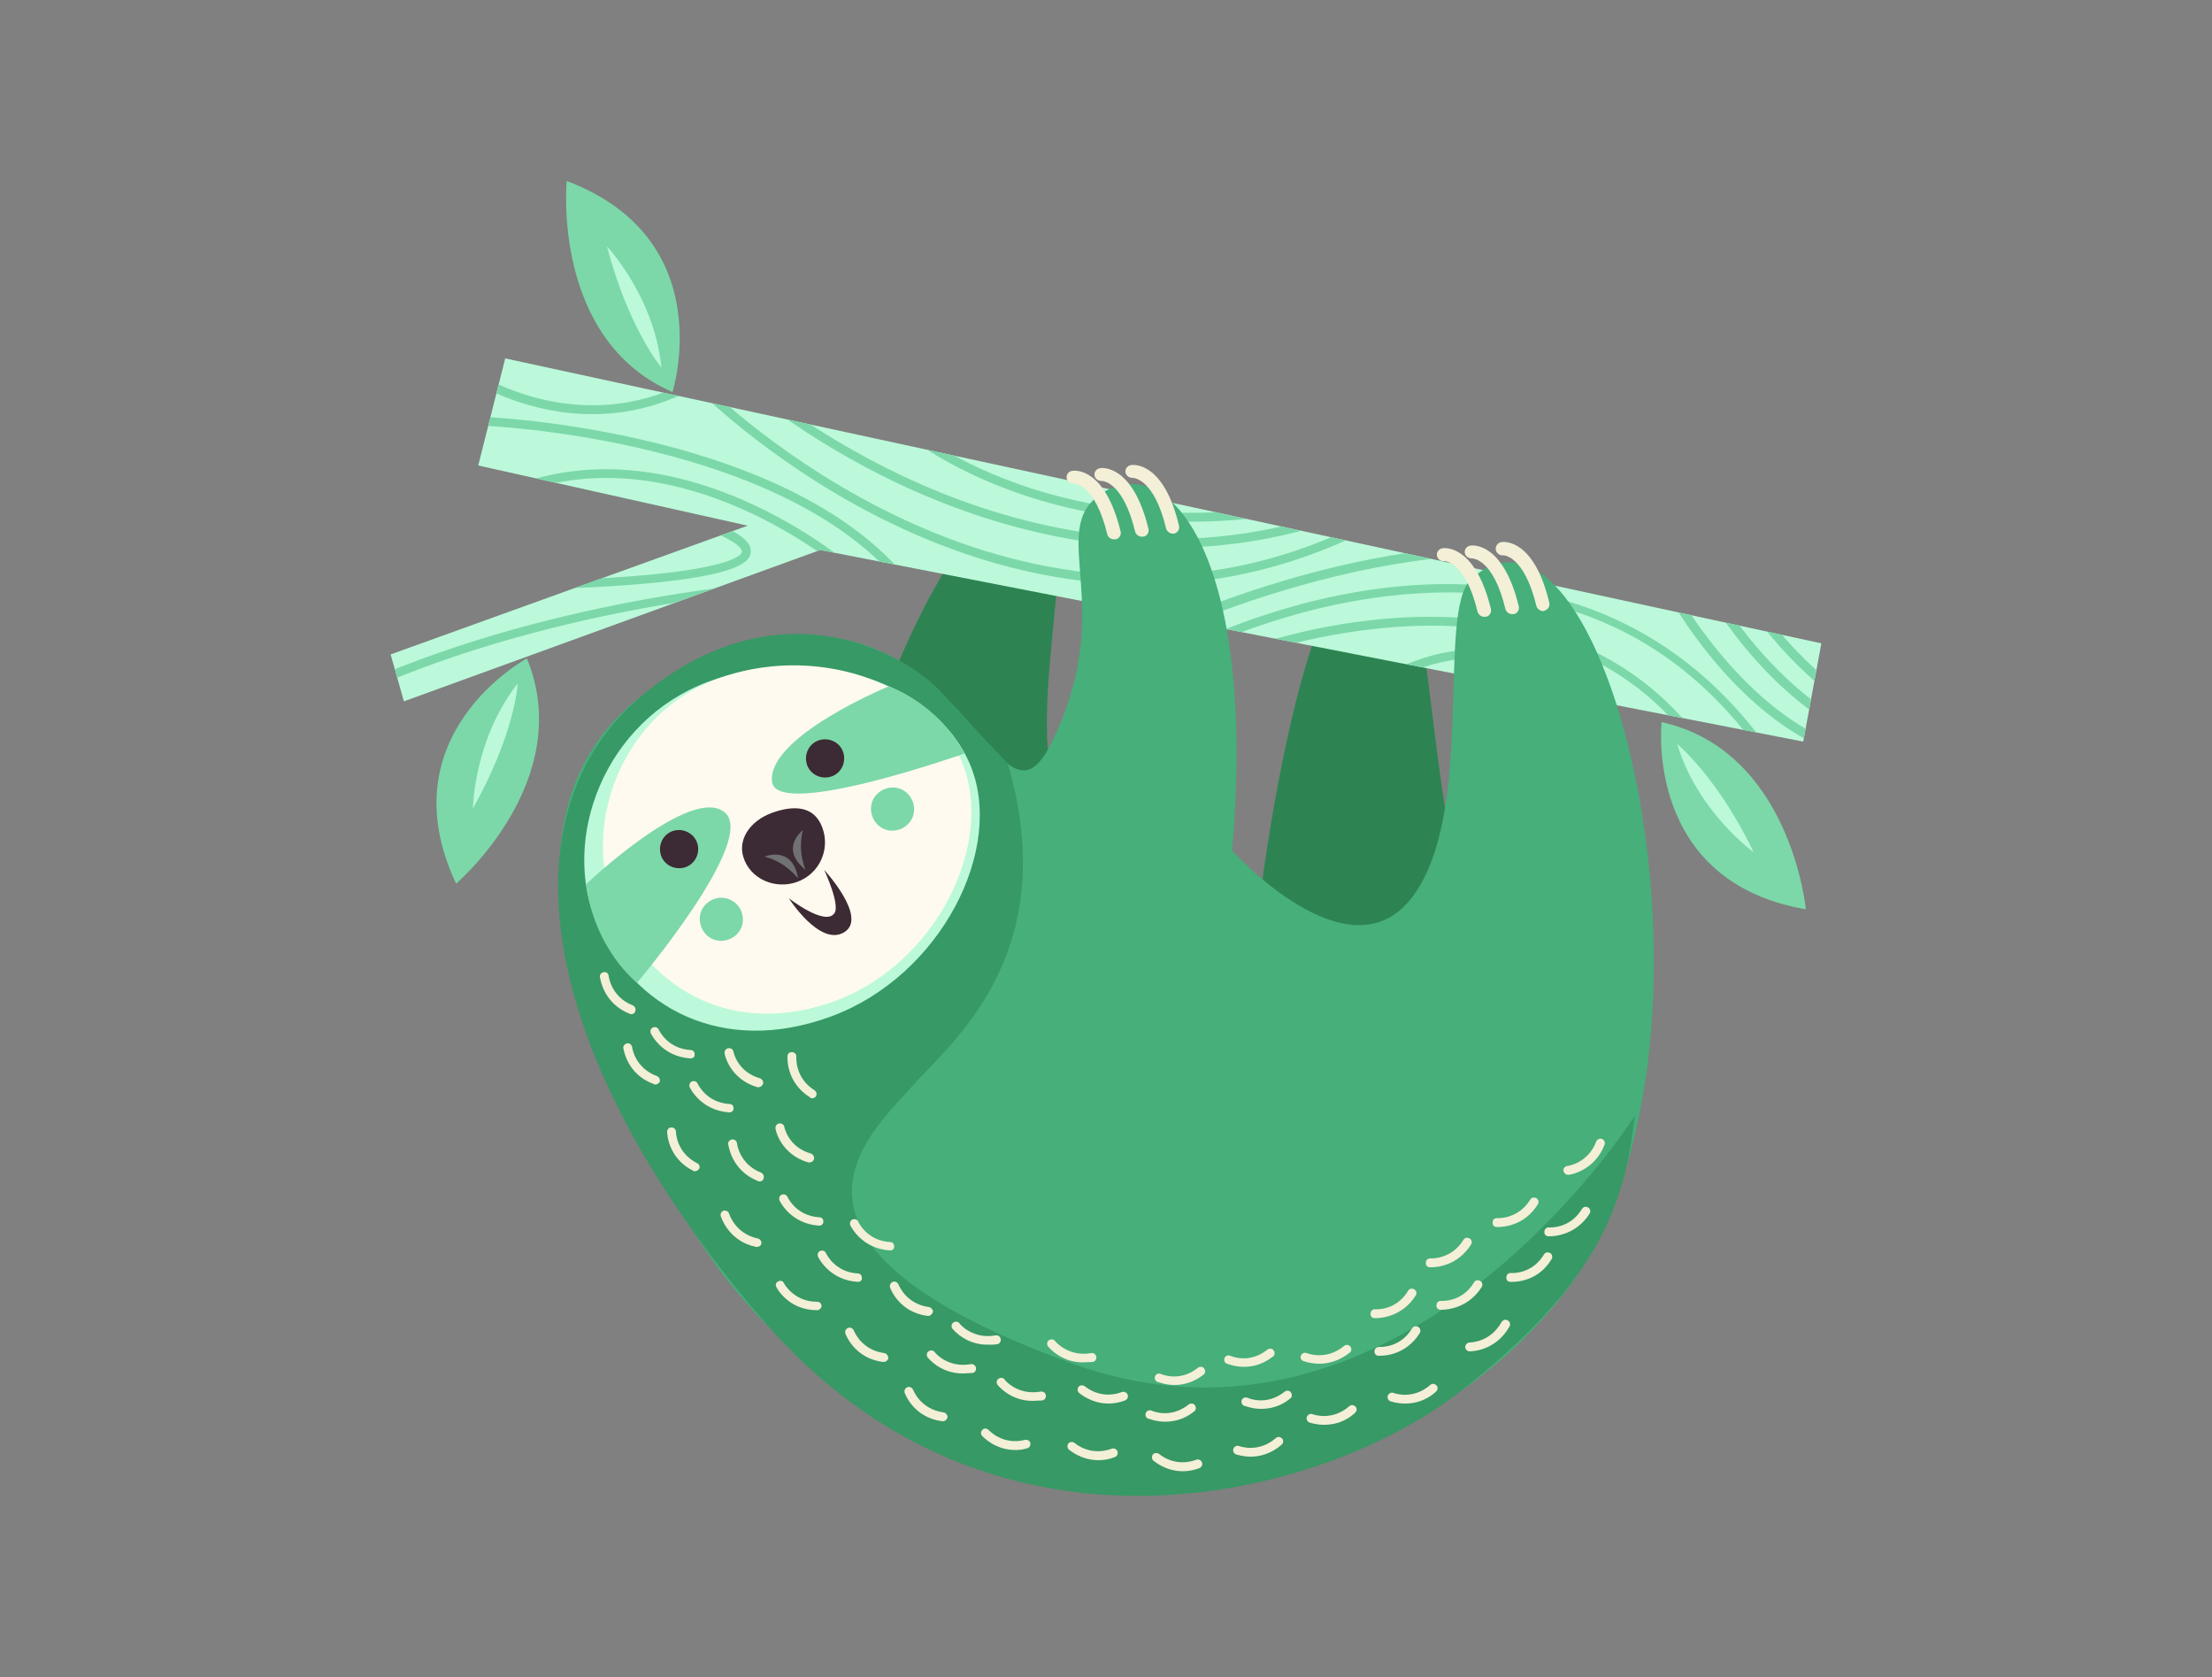 <?xml version="1.0" encoding="utf-8"?>
<!-- Generator: Adobe Illustrator 23.0.1, SVG Export Plug-In . SVG Version: 6.00 Build 0)  -->
<svg version="1.1" id="Layer_1" xmlns="http://www.w3.org/2000/svg" xmlns:xlink="http://www.w3.org/1999/xlink" x="0px" y="0px"
	 viewBox="0 0 500 379" style="enable-background:new 0 0 500 379;" xml:space="preserve">
<rect x="0" y="0" width="500" height="379" fill="#808080" stroke="none"/>
<style type="text/css">
	.st0{fill:#2D8452;}
	.st1{fill:#BBF9DA;}
	.st2{clip-path:url(#SVGID_2_);}
	.st3{fill:#7CD8A9;}
	.st4{fill:#46AF7A;}
	.st5{fill:#379965;}
	.st6{fill:#FFFAEF;}
	.st7{fill:#3C2A34;}
	.st8{fill:#707173;}
	.st9{fill:#F4EFD7;}
</style>
<g id="BACKGROUND">
</g>
<g id="OBJECT">
	<g>
		<path class="st0" d="M200.9,155.1c0,0,16.2-43.3,32-43.6c15.8-0.4-4.2,52.3,7.8,72.5C240.7,183.9,205.8,180.2,200.9,155.1z"/>
		<path class="st0" d="M284.7,203.8c0,0,8.9-75.1,25.7-79.7c16.8-4.5,9.4,74.2,29.2,96.5C339.7,220.6,298.6,234.1,284.7,203.8z"/>
		<polygon class="st1" points="114.2,81 411.7,145.4 407.6,167.6 185.4,124.3 91.3,158.5 88.3,147.9 169,118.8 108.1,105.2 		"/>
		<g>
			<g>
				<defs>
					<polygon id="SVGID_1_" points="114.2,81 411.7,145.4 407.6,167.6 185.4,124.3 91.3,158.5 88.3,147.9 169,118.8 108.1,105.2 
											"/>
				</defs>
				<clipPath id="SVGID_2_">
					<use xlink:href="#SVGID_1_"  style="overflow:visible;"/>
				</clipPath>
				<g class="st2">
					<path class="st3" d="M133.9,93.6c-14.5,0-25.1-6.4-25.2-6.5c-0.5-0.3-0.6-0.9-0.3-1.4c0.3-0.5,0.9-0.6,1.4-0.3
						c0.2,0.1,23.9,14.4,48.5-0.8c0.5-0.3,1.1-0.1,1.4,0.3c0.3,0.5,0.1,1.1-0.3,1.4C150.4,91.8,141.6,93.6,133.9,93.6z"/>
					<path class="st3" d="M206.3,135c-0.3,0-0.6-0.1-0.8-0.4c-25.8-35.6-95.9-38.4-96.6-38.4c-0.6,0-1-0.5-1-1c0-0.6,0.5-1,1-1
						c0.7,0,71.8,2.8,98.2,39.2c0.3,0.4,0.2,1.1-0.2,1.4C206.7,135,206.5,135,206.3,135z"/>
					<path class="st3" d="M258.4,132.1c-21.4,0-40.4-6.1-55-12.9c-27.2-12.7-44.9-30.4-45.1-30.6c-0.4-0.4-0.4-1,0-1.4s1-0.4,1.4,0
						c0.2,0.2,17.7,17.7,44.6,30.2c24.7,11.5,62.6,21.1,102.9,1.1c0.5-0.2,1.1,0,1.3,0.5c0.2,0.5,0,1.1-0.4,1.3
						C290.8,128.8,273.9,132.1,258.4,132.1z"/>
					<path class="st3" d="M264.1,123.8c-20.3,0-38.4-5.1-52.1-10.6c-24.4-9.8-40.4-23.2-40.6-23.3c-0.4-0.4-0.5-1-0.1-1.4
						s1-0.5,1.4-0.1c0.2,0.1,16,13.3,40.1,23c22.2,8.9,56.3,16.7,92.2,2.9c0.5-0.2,1.1,0.1,1.3,0.6c0.2,0.5-0.1,1.1-0.6,1.3
						C291.4,121.7,277.3,123.8,264.1,123.8z"/>
					<path class="st3" d="M269.1,117.9c-42,0-65.6-20.6-65.9-20.8c-0.4-0.4-0.4-1-0.1-1.4c0.4-0.4,1-0.4,1.4-0.1
						c0.3,0.3,31.4,27.2,85.6,18.6c0.6-0.1,1.1,0.3,1.1,0.8c0.1,0.5-0.3,1.1-0.8,1.1C283,117.4,275.8,117.9,269.1,117.9z"/>
					<path class="st3" d="M255.6,146.5c-0.4,0-0.7-0.2-0.9-0.5c-0.3-0.5-0.1-1.1,0.4-1.3c0.6-0.3,57.1-28.8,104.8-19.6
						c0.5,0.1,0.9,0.6,0.8,1.2c-0.1,0.5-0.6,0.9-1.2,0.8c-46.9-9-102.9,19.2-103.5,19.5C255.9,146.5,255.8,146.5,255.6,146.5z"/>
					<path class="st3" d="M400.9,173.6c-0.3,0-0.6-0.2-0.8-0.4c-19.1-28.8-46.8-41.9-82.3-38.9c-26.6,2.2-47.8,13.1-48,13.2
						c-0.5,0.3-1.1,0.1-1.3-0.4c-0.3-0.5-0.1-1.1,0.4-1.3c0.2-0.1,21.7-11.2,48.7-13.4c24.9-2.1,59.8,3.1,84.2,39.8
						c0.3,0.5,0.2,1.1-0.3,1.4C401.2,173.6,401,173.6,400.9,173.6z"/>
					<path class="st3" d="M387.6,174.9c-0.3,0-0.7-0.2-0.9-0.5c-13-21.9-34.2-33-63.2-33c-0.1,0-0.2,0-0.3,0
						c-21.8,0.1-40.1,6.7-40.3,6.8c-0.5,0.2-1.1-0.1-1.3-0.6c-0.2-0.5,0.1-1.1,0.6-1.3c0.2-0.1,18.7-6.9,40.9-6.9c0.1,0,0.2,0,0.3,0
						c29.3,0,51.8,11.7,65,34c0.3,0.5,0.1,1.1-0.4,1.4C388,174.9,387.8,174.9,387.6,174.9z"/>
					<path class="st3" d="M370.4,172.5c-0.4,0-0.7-0.2-0.9-0.5c-0.1-0.2-10-17.7-27.5-22.2c-10.3-2.6-21.2-0.3-32.5,7
						c-0.5,0.3-1.1,0.2-1.4-0.3s-0.2-1.1,0.3-1.4c11.8-7.5,23.3-10,34.1-7.2c18.4,4.7,28.4,22.4,28.8,23.2c0.3,0.5,0.1,1.1-0.4,1.4
						C370.7,172.5,370.6,172.5,370.4,172.5z"/>
					<path class="st3" d="M413.9,169.7c-0.1,0-0.2,0-0.4-0.1c-21.9-8.7-36-34.3-36.6-35.4c-0.3-0.5-0.1-1.1,0.4-1.4
						c0.5-0.3,1.1-0.1,1.4,0.4c0.1,0.3,14.4,26.1,35.6,34.5c0.5,0.2,0.8,0.8,0.6,1.3C414.7,169.5,414.3,169.7,413.9,169.7z"/>
					<path class="st3" d="M421.3,167.2c-0.1,0-0.2,0-0.4-0.1c-21.9-8.7-36-34.3-36.6-35.4c-0.3-0.5-0.1-1.1,0.4-1.4
						c0.5-0.3,1.1-0.1,1.4,0.4c0.1,0.3,14.4,26.1,35.6,34.5c0.5,0.2,0.8,0.8,0.6,1.3C422.1,167,421.7,167.2,421.3,167.2z"/>
					<path class="st3" d="M426.8,164.2c-0.1,0-0.2,0-0.4-0.1c-21.9-8.7-36-34.3-36.6-35.4c-0.3-0.5-0.1-1.1,0.4-1.4s1.1-0.1,1.4,0.4
						c0.1,0.3,14.4,26.1,35.6,34.5c0.5,0.2,0.8,0.8,0.6,1.3C427.6,164,427.2,164.2,426.8,164.2z"/>
					<path class="st3" d="M191.1,129c-0.2,0-0.5-0.1-0.7-0.2c-0.4-0.3-36.3-30.9-73.1-17.3c-0.5,0.2-1.1-0.1-1.3-0.6
						c-0.2-0.5,0.1-1.1,0.6-1.3c37.9-13.9,74.7,17.4,75.1,17.7c0.4,0.4,0.5,1,0.1,1.4C191.7,128.9,191.4,129,191.1,129z"/>
					<path class="st3" d="M86.8,154.3c-0.4,0-0.8-0.2-0.9-0.6c-0.2-0.5,0-1.1,0.5-1.3c45.1-18.7,93-21.3,93.5-21.3
						c0.6,0,1,0.4,1,0.9c0,0.6-0.4,1-0.9,1s-48.1,2.6-92.8,21.2C87.1,154.3,87,154.3,86.8,154.3z"/>
					<path class="st3" d="M120.2,133.2c-3,0-3.1-0.1-3.4-0.4c-0.3-0.3-0.4-0.7-0.2-1.1c0.2-0.5,0.7-0.7,1.2-0.6
						c1.4,0.1,13.3,0.1,25.4-0.9c22.4-1.8,24.3-4.8,24.5-5.4c0.1-0.3,0.1-2.1-8.6-5.4c-0.5-0.2-0.8-0.8-0.6-1.3s0.8-0.8,1.3-0.6
						c6.8,2.5,9.9,4.7,9.9,7c0.1,2.2-2.6,3.3-3.5,3.7c-5.8,2.5-18.7,3.7-28.4,4.3c-6.3,0.4-11.6,0.5-14.2,0.5
						C122.2,133.2,121,133.2,120.2,133.2z"/>
				</g>
			</g>
		</g>
		<path class="st3" d="M103.1,199.7c0,0,27.3-23.3,16-50.9C119.1,148.8,87.2,166,103.1,199.7z"/>
		<path class="st1" d="M106.9,182.7c0,0,0.2-15.6,10.1-28.2C117.1,154.5,116.3,166,106.9,182.7z"/>
		<path class="st3" d="M128.1,40.9c0,0-3.5,35.8,23.9,47.7C152,88.6,163,54.1,128.1,40.9z"/>
		<path class="st1" d="M137.2,55.7c0,0,10.7,11.3,12.3,27.3C149.5,83.1,142.1,74.3,137.2,55.7z"/>
		<path class="st4" d="M163,287.5c0,0-77.8-104-6.3-137.2c60.3-28,67.6,44.3,80.8,17.9c15.7-31.3-1.5-48.4,11.7-56.8
			c15.1-9.6,35,14.5,29.3,80.8c0,0,26.6,29.7,40.9,10.3s5.2-64.5,13.2-71.7C364,102.9,396,238.9,353,293
			C307.5,350.1,211.3,351.2,163,287.5z"/>
		<path class="st5" d="M369.5,252.2c0,0-52.4,83.1-127.3,55.9c-74.9-27.2-45.2-52.1-36.3-62.3c8.9-10.1,34.5-29.9,21.9-73.3
			c0,0-6.5-6.6-14.9-15.9c-8.4-9.3-37.2-25-67.9,0.7s-25.3,79.1,26.8,140.3c52.1,61.3,127.6,41,158.5,16.7
			C361,290.1,367.3,272.6,369.5,252.2z"/>
		<path class="st1" d="M219.2,172.6c8.2,19.1-6.6,48-31.3,57.1s-44.8-2-53-21c-8.2-19.1,1.7-45.8,25.1-54.6
			C183.3,145.4,211,153.6,219.2,172.6z"/>
		<path class="st6" d="M217.3,171.9c7.9,18.3-5.5,45.8-28.5,54.3c-22.9,8.4-41.8-2.4-49.7-20.8c-7.9-18.3,1.1-43.8,22.8-51.9
			C183.5,145.4,209.4,153.5,217.3,171.9z"/>
		<path class="st7" d="M185.9,187.1c1.8,4.9-0.7,10.4-5.7,12.2c-4.9,1.8-10.7-0.6-12.2-5.7c-1.2-4,1.6-8.1,6.5-9.9
			C179.5,181.9,184.1,182.1,185.9,187.1z"/>
		<path class="st3" d="M132.5,199.8c0,0,23.5-22.3,31.2-16.3c7.9,6-19.7,38.6-19.7,38.6S134.4,214.7,132.5,199.8z"/>
		<path class="st3" d="M200.9,155.1c0,0-27.4,11.3-26.4,21.5c0.8,8.8,43.5-6.3,43.5-6.3S213.1,159.9,200.9,155.1z"/>
		<path class="st3" d="M206.6,182.4c0.3,2.7-1.7,5-4.4,5.3s-5-1.7-5.3-4.4s1.7-5,4.4-5.3S206.3,179.7,206.6,182.4z"/>
		<path class="st3" d="M167.9,207.3c0.3,2.7-1.7,5-4.4,5.3s-5-1.7-5.3-4.4s1.7-5,4.4-5.3C165.3,202.7,167.6,204.6,167.9,207.3z"/>
		<path class="st8" d="M181.5,187.6c0,0-5.5,4.1,0.6,9C182.1,196.6,180.2,192.5,181.5,187.6z"/>
		<path class="st8" d="M172.8,193.6c0,0,6.3-2.7,7.6,4.9C180.4,198.6,177.7,194.8,172.8,193.6z"/>
		<path class="st7" d="M178.3,203c0,0,7,11,12.5,7.7s-4.5-14.1-4.5-14.1s3.7,7.9,2.3,9.8C186.5,209.4,178.3,203,178.3,203z"/>
		<path class="st3" d="M408.2,205.5c0,0-3.4-35.8-32.6-42.3C375.6,163.2,371.5,199.2,408.2,205.5z"/>
		<path class="st1" d="M396.4,192.6c0,0-12.7-9.1-17.3-24.5C379.1,168.2,388.1,175.4,396.4,192.6z"/>
		<path class="st9" d="M171.5,245.7c-0.1,0-0.2,0-0.3,0c-6.2-1.8-7.4-7.3-7.4-7.6c-0.1-0.5,0.2-1.1,0.8-1.2c0.5-0.1,1.1,0.2,1.2,0.8
			c0,0.2,1,4.6,6,6c0.5,0.2,0.8,0.7,0.7,1.2C172.3,245.4,171.9,245.7,171.5,245.7z"/>
		<path class="st9" d="M183,262.7c-0.1,0-0.2,0-0.3,0c-6.2-1.8-7.4-7.3-7.4-7.6c-0.1-0.5,0.2-1.1,0.8-1.2c0.5-0.1,1.1,0.2,1.2,0.8
			c0,0.2,1,4.6,6,6c0.5,0.2,0.8,0.7,0.7,1.2C183.9,262.4,183.5,262.7,183,262.7z"/>
		<path class="st9" d="M183.6,248.2c-0.2,0-0.4,0-0.5-0.2c-5.5-3.4-5.1-9.1-5.1-9.3c0-0.6,0.5-1,1.1-0.9c0.5,0,1,0.5,0.9,1.1l0,0
			c0,0.2-0.3,4.7,4.1,7.5c0.5,0.3,0.6,0.9,0.3,1.4C184.3,248,183.9,248.2,183.6,248.2z"/>
		<path class="st9" d="M142.7,229.2c-0.1,0-0.2,0-0.4-0.1c-6-2.4-6.6-8-6.7-8.3c-0.1-0.5,0.3-1,0.9-1.1c0.6-0.1,1,0.3,1.1,0.9l0,0
			c0,0.2,0.6,4.7,5.4,6.6c0.5,0.2,0.8,0.8,0.6,1.3C143.5,229,143.1,229.2,142.7,229.2z"/>
		<path class="st9" d="M148.1,245.1c-0.1,0-0.2,0-0.3-0.1c-6.1-2.2-6.8-7.8-6.9-8.1c-0.1-0.5,0.3-1,0.9-1.1c0.5-0.1,1,0.3,1.1,0.9
			c0,0.2,0.7,4.7,5.6,6.5c0.5,0.2,0.8,0.8,0.6,1.3C148.9,244.9,148.5,245.1,148.1,245.1z"/>
		<path class="st9" d="M156.1,239.2L156.1,239.2c-6.5-0.4-8.9-5.5-9-5.7c-0.2-0.5,0-1.1,0.5-1.3s1.1,0,1.3,0.5
			c0.1,0.2,2,4.3,7.2,4.6c0.6,0,1,0.5,0.9,1.1C157.1,238.8,156.6,239.2,156.1,239.2z"/>
		<path class="st9" d="M164.9,251.4C164.8,251.4,164.8,251.4,164.9,251.4c-6.5-0.4-8.9-5.5-9-5.7c-0.2-0.5,0-1.1,0.5-1.3
			s1.1,0,1.3,0.5l0,0c0.1,0.2,2,4.3,7.2,4.6c0.6,0,1,0.5,0.9,1.1C165.8,251,165.4,251.4,164.9,251.4z"/>
		<path class="st9" d="M157.1,264.7c-0.2,0-0.3,0-0.4-0.1c-5.8-2.9-5.9-8.6-5.9-8.8c0-0.6,0.4-1,1-1l0,0c0.5,0,1,0.4,1,1
			c0,0.2,0.1,4.7,4.8,7.1c0.5,0.2,0.7,0.9,0.4,1.3C157.8,264.5,157.4,264.7,157.1,264.7z"/>
		<path class="st9" d="M201.2,282.6L201.2,282.6c-6.5-0.4-8.9-5.5-9-5.7c-0.2-0.5,0-1.1,0.5-1.3c0.5-0.2,1.1,0,1.3,0.5
			c0.1,0.2,2,4.3,7.2,4.6c0.6,0,1,0.5,0.9,1.1C202.2,282.2,201.7,282.6,201.2,282.6z"/>
		<path class="st9" d="M171.7,267c-0.1,0-0.2,0-0.4-0.1c-6-2.4-6.6-8-6.7-8.3c-0.1-0.5,0.3-1,0.9-1.1c0.6,0,1,0.3,1.1,0.9l0,0
			c0,0.2,0.6,4.7,5.4,6.6c0.5,0.2,0.8,0.8,0.6,1.3C172.5,266.8,172.1,267,171.7,267z"/>
		<path class="st9" d="M171.1,281.8c-0.1,0-0.1,0-0.2,0c-6.3-1.3-7.9-6.8-8-7c-0.1-0.5,0.2-1.1,0.7-1.2s1.1,0.2,1.2,0.7
			c0.1,0.2,1.4,4.5,6.5,5.6c0.5,0.1,0.9,0.6,0.8,1.2C172,281.5,171.6,281.8,171.1,281.8z"/>
		<path class="st9" d="M185.2,277C185.1,277,185.1,277,185.2,277c-6.5-0.4-8.9-5.5-9-5.7c-0.2-0.5,0-1.1,0.5-1.3
			c0.5-0.2,1.1,0,1.3,0.5c0.1,0.2,2,4.3,7.2,4.6c0.6,0,1,0.5,0.9,1.1C186.1,276.6,185.7,277,185.2,277z"/>
		<path class="st9" d="M193.9,289.7L193.9,289.7c-6.5-0.4-8.9-5.5-9-5.7c-0.2-0.5,0-1.1,0.5-1.3c0.5-0.2,1.1,0,1.3,0.5
			c0.1,0.2,2,4.3,7.2,4.6c0.6,0,1,0.5,0.9,1.1C194.9,289.3,194.5,289.7,193.9,289.7z"/>
		<path class="st9" d="M184.7,296.1c-6.5,0-9.1-5-9.2-5.2c-0.3-0.5-0.1-1.1,0.4-1.3c0.5-0.3,1.1-0.1,1.3,0.4
			c0.1,0.2,2.3,4.2,7.5,4.2l0,0c0.6,0,1,0.4,1,1C185.7,295.6,185.2,296.1,184.7,296.1L184.7,296.1z"/>
		<path class="st9" d="M244.8,307.9c-5,0-7.7-3.4-7.9-3.6c-0.3-0.4-0.3-1.1,0.2-1.4c0.4-0.3,1.1-0.3,1.4,0.2l0,0
			c0.1,0.1,3,3.6,8.1,2.7c0.5-0.1,1.1,0.2,1.2,0.8c0.1,0.5-0.2,1.1-0.8,1.2C246.2,307.8,245.5,307.9,244.8,307.9z"/>
		<path class="st9" d="M209.8,297.4h-0.1c-6.4-0.8-8.4-6.1-8.5-6.4c-0.2-0.5,0.1-1.1,0.6-1.3c0.5-0.2,1.1,0.1,1.3,0.6
			c0.1,0.2,1.7,4.4,6.9,5.1c0.5,0.1,0.9,0.6,0.9,1.1C210.7,297,210.3,297.4,209.8,297.4z"/>
		<path class="st9" d="M199.7,307.8h-0.1c-6.4-0.8-8.4-6.1-8.5-6.4c-0.2-0.5,0.1-1.1,0.6-1.3c0.5-0.2,1.1,0.1,1.3,0.6
			c0.1,0.2,1.7,4.4,6.9,5.1c0.5,0.1,0.9,0.6,0.9,1.1C200.7,307.5,200.2,307.8,199.7,307.8z"/>
		<path class="st9" d="M213.1,321.2H213c-6.4-0.8-8.4-6.1-8.5-6.4c-0.2-0.5,0.1-1.1,0.6-1.3c0.5-0.2,1.1,0.1,1.3,0.6
			c0.1,0.2,1.7,4.4,6.9,5.1c0.5,0.1,0.9,0.6,0.9,1.1C214,320.9,213.6,321.2,213.1,321.2z"/>
		<path class="st9" d="M217.6,310.4c-5,0-7.7-3.4-7.9-3.6c-0.3-0.4-0.3-1.1,0.2-1.4c0.4-0.3,1.1-0.3,1.4,0.2c0.1,0.2,3,3.6,8.1,2.7
			c0.5-0.1,1.1,0.2,1.2,0.8s-0.2,1.1-0.8,1.2C219,310.3,218.2,310.4,217.6,310.4z"/>
		<path class="st9" d="M223.2,303.9c-5,0-7.7-3.4-7.9-3.6c-0.3-0.4-0.3-1.1,0.2-1.4c0.4-0.3,1.1-0.3,1.4,0.2c0.1,0.2,3,3.6,8.1,2.7
			c0.5-0.1,1.1,0.2,1.2,0.8c0.1,0.5-0.2,1.1-0.8,1.2C224.7,303.9,223.9,303.9,223.2,303.9z"/>
		<path class="st9" d="M233.4,316.6c-5,0-7.7-3.4-7.9-3.6c-0.3-0.4-0.3-1.1,0.2-1.4c0.4-0.3,1.1-0.3,1.4,0.2c0.1,0.2,3,3.6,8.1,2.7
			c0.5-0.1,1.1,0.2,1.2,0.8c0.1,0.5-0.2,1.1-0.8,1.2C234.8,316.5,234.1,316.6,233.4,316.6z"/>
		<path class="st9" d="M229.5,327.7c-4.6,0-7.3-3-7.5-3.2c-0.4-0.4-0.3-1,0.1-1.4c0.4-0.4,1-0.3,1.4,0.1l0,0
			c0.1,0.1,3.2,3.5,8.2,2.2c0.5-0.1,1.1,0.2,1.2,0.7c0.1,0.5-0.2,1.1-0.7,1.2C231.3,327.6,230.4,327.7,229.5,327.7z"/>
		<path class="st9" d="M281.2,308.9c-2.2,0-3.7-0.7-3.9-0.7c-0.5-0.2-0.7-0.8-0.5-1.3s0.8-0.7,1.3-0.5c0.2,0.1,4.3,1.9,8.4-1.4
			c0.4-0.3,1.1-0.3,1.4,0.2c0.3,0.4,0.3,1.1-0.2,1.4C285.4,308.4,283.1,308.9,281.2,308.9z"/>
		<path class="st9" d="M250.6,317.2c-4,0-6.5-2.3-6.7-2.4c-0.4-0.4-0.4-1-0.1-1.4c0.4-0.4,1-0.4,1.4-0.1c0.2,0.1,3.5,3.1,8.4,1.3
			c0.5-0.2,1.1,0.1,1.3,0.6s-0.1,1.1-0.6,1.3C253,317,251.7,317.2,250.6,317.2z"/>
		<path class="st9" d="M248.3,330c-4,0-6.5-2.3-6.7-2.4c-0.4-0.4-0.4-1-0.1-1.4c0.4-0.4,1-0.4,1.4-0.1l0,0c0.1,0.1,3.5,3.1,8.4,1.3
			c0.5-0.2,1.1,0.1,1.3,0.6s-0.1,1.1-0.6,1.3C250.8,329.8,249.5,330,248.3,330z"/>
		<path class="st9" d="M267.4,332.5c-4,0-6.5-2.3-6.7-2.4c-0.4-0.4-0.4-1-0.1-1.4c0.4-0.4,1-0.4,1.4-0.1c0.2,0.1,3.5,3.1,8.4,1.3
			c0.5-0.2,1.1,0.1,1.3,0.6c0.2,0.5-0.1,1.1-0.6,1.3C269.8,332.3,268.5,332.5,267.4,332.5z"/>
		<path class="st9" d="M263.4,321.3c-2.2,0-3.7-0.7-3.9-0.7c-0.5-0.2-0.7-0.8-0.5-1.3s0.8-0.7,1.3-0.5c0.2,0.1,4.3,1.9,8.4-1.4
			c0.4-0.3,1.1-0.3,1.4,0.2c0.3,0.4,0.3,1.1-0.2,1.4C267.7,320.8,265.3,321.3,263.4,321.3z"/>
		<path class="st9" d="M265.5,313c-2.2,0-3.7-0.7-3.9-0.7c-0.5-0.2-0.7-0.8-0.5-1.3s0.8-0.7,1.3-0.5c0.2,0.1,4.3,1.9,8.4-1.4
			c0.4-0.3,1.1-0.3,1.4,0.2c0.3,0.4,0.3,1.1-0.2,1.4C269.7,312.5,267.4,313,265.5,313z"/>
		<path class="st9" d="M285.1,318.4c-2.2,0-3.7-0.7-3.9-0.7c-0.5-0.2-0.7-0.8-0.5-1.3s0.8-0.7,1.3-0.5c0.2,0.1,4.3,1.9,8.4-1.4
			c0.4-0.3,1.1-0.3,1.4,0.2c0.3,0.4,0.3,1.1-0.2,1.4C289.4,317.9,287,318.4,285.1,318.4z"/>
		<path class="st9" d="M282.7,329.2c-1.9,0-3.2-0.5-3.3-0.5c-0.5-0.2-0.8-0.8-0.6-1.3c0.2-0.5,0.8-0.8,1.3-0.6l0,0
			c0.2,0.1,4.4,1.6,8.3-1.8c0.4-0.4,1-0.3,1.4,0.1s0.3,1-0.1,1.4C287.3,328.6,284.7,329.2,282.7,329.2z"/>
		<path class="st9" d="M299.3,322c-1.9,0-3.2-0.5-3.3-0.5c-0.5-0.2-0.8-0.8-0.6-1.3c0.2-0.5,0.8-0.8,1.3-0.6
			c0.2,0.1,4.4,1.6,8.3-1.8c0.4-0.4,1-0.3,1.4,0.1s0.3,1-0.1,1.4C303.9,321.5,301.3,322,299.3,322z"/>
		<path class="st9" d="M317.6,317.2c-1.9,0-3.2-0.5-3.3-0.5c-0.5-0.2-0.8-0.8-0.6-1.3c0.2-0.5,0.8-0.8,1.3-0.6
			c0.2,0.1,4.4,1.6,8.3-1.8c0.4-0.4,1-0.3,1.4,0.1s0.3,1-0.1,1.4C322.2,316.7,319.6,317.2,317.6,317.2z"/>
		<path class="st9" d="M323.5,286.4c-0.2,0-0.3,0-0.3,0c-0.6,0-1-0.5-0.9-1.1c0-0.5,0.5-1,1.1-0.9c0.2,0,4.7,0.2,7.4-4.2
			c0.3-0.5,0.9-0.6,1.4-0.3c0.5,0.3,0.6,0.9,0.3,1.4C329.5,286,324.9,286.4,323.5,286.4z"/>
		<path class="st9" d="M338.6,277.3c-0.2,0-0.3,0-0.3,0c-0.6,0-1-0.5-0.9-1.1c0-0.6,0.5-1,1.1-0.9c0.2,0,4.7,0.2,7.4-4.2
			c0.3-0.5,0.9-0.6,1.4-0.3c0.5,0.3,0.6,0.9,0.3,1.4C344.6,277,339.9,277.3,338.6,277.3z"/>
		<path class="st9" d="M354.4,265.5c-0.5,0-0.9-0.4-1-0.9s0.3-1,0.9-1.1c0.2,0,4.7-0.7,6.5-5.5c0.2-0.5,0.8-0.8,1.3-0.6
			c0.5,0.2,0.8,0.8,0.6,1.3c-2.3,6-7.9,6.8-8.1,6.8C354.5,265.5,354.4,265.5,354.4,265.5z"/>
		<path class="st9" d="M341.8,289.7c-0.2,0-0.3,0-0.4,0c-0.6,0-1-0.5-0.9-1.1c0-0.5,0.5-1,1.1-0.9c0.2,0,4.7,0.3,7.4-4.2
			c0.3-0.5,0.9-0.6,1.4-0.3c0.5,0.3,0.6,0.9,0.3,1.4C347.8,289.4,343.1,289.7,341.8,289.7z"/>
		<path class="st9" d="M350.3,279.4c-0.2,0-0.3,0-0.3,0c-0.6,0-1-0.5-0.9-1.1c0-0.5,0.5-1,1.1-0.9l0,0c0.2,0,4.7,0.3,7.4-4.2
			c0.3-0.5,0.9-0.6,1.4-0.3c0.5,0.3,0.6,0.9,0.3,1.4C356.3,279,351.6,279.4,350.3,279.4z"/>
		<path class="st9" d="M298.2,308.2c-2,0-3.5-0.6-3.6-0.6c-0.5-0.2-0.8-0.8-0.5-1.3c0.2-0.5,0.8-0.7,1.3-0.5
			c0.2,0.1,4.4,1.7,8.4-1.6c0.4-0.4,1.1-0.3,1.4,0.1c0.4,0.4,0.3,1.1-0.1,1.4C302.7,307.6,300.2,308.2,298.2,308.2z"/>
		<path class="st9" d="M311.9,306.4c-0.2,0-0.3,0-0.3,0c-0.6,0-1-0.5-0.9-1.1c0-0.5,0.5-0.9,1.1-0.9c0.2,0,4.7,0.3,7.4-4.2
			c0.3-0.5,0.9-0.6,1.4-0.3c0.5,0.3,0.6,0.9,0.3,1.4C317.9,306.1,313.2,306.4,311.9,306.4z"/>
		<path class="st9" d="M311,297.9c-0.2,0-0.3,0-0.3,0c-0.6,0-1-0.5-0.9-1.1c0-0.5,0.5-1,1.1-0.9l0,0c0.2,0,4.7,0.3,7.4-4.2
			c0.3-0.5,0.9-0.6,1.4-0.3c0.5,0.3,0.6,0.9,0.3,1.4C317,297.5,312.3,297.9,311,297.9z"/>
		<path class="st9" d="M325.9,296c-0.2,0-0.3,0-0.3,0c-0.6,0-1-0.5-0.9-1.1c0-0.5,0.5-1,1.1-0.9l0,0c0.2,0,4.7,0.3,7.4-4.2
			c0.3-0.5,0.9-0.6,1.4-0.3c0.5,0.3,0.6,0.9,0.3,1.4C331.9,295.6,327.2,296,325.9,296z"/>
		<path class="st9" d="M332.2,305.4C332.1,305.4,332.1,305.4,332.2,305.4c-0.6,0-1-0.5-1-1s0.5-1,1-1l0,0c0.3,0,4.7-0.1,7.2-4.6
			c0.3-0.5,0.9-0.7,1.4-0.4c0.5,0.3,0.7,0.9,0.4,1.4C338.1,305.3,332.7,305.4,332.2,305.4z"/>
		<path class="st9" d="M251.8,121.9c-0.7,0-1.3-0.5-1.5-1.1c-2.8-11.6-7.5-11.5-7.6-11.5c-0.8,0-1.5-0.5-1.6-1.3s0.5-1.5,1.3-1.6
			s7.4-0.6,10.9,13.7c0.2,0.8-0.3,1.6-1.1,1.8C252,121.8,251.9,121.9,251.8,121.9z"/>
		<path class="st9" d="M258.1,121.3c-0.7,0-1.3-0.5-1.5-1.1c-2.8-11.6-7.5-11.5-7.6-11.5c-0.8,0-1.5-0.5-1.6-1.3s0.5-1.5,1.3-1.6
			c0.7-0.1,7.4-0.6,10.9,13.7c0.2,0.8-0.3,1.6-1.1,1.8C258.3,121.2,258.2,121.3,258.1,121.3z"/>
		<path class="st9" d="M265.1,120.6c-0.7,0-1.3-0.5-1.5-1.1c-2.8-11.7-7.6-11.5-7.6-11.5c-0.8,0-1.5-0.5-1.6-1.3s0.5-1.5,1.3-1.6
			c0.7-0.1,7.4-0.6,10.8,13.7c0.2,0.8-0.3,1.6-1.1,1.8C265.4,120.6,265.3,120.6,265.1,120.6z"/>
		<path class="st9" d="M335.5,139.4c-0.7,0-1.3-0.5-1.5-1.1c-2.8-11.7-7.6-11.5-7.6-11.5c-0.8,0.1-1.5-0.5-1.6-1.3s0.5-1.5,1.3-1.6
			c0.7-0.1,7.4-0.6,10.9,13.7c0.2,0.8-0.3,1.6-1.1,1.8C335.7,139.3,335.6,139.4,335.5,139.4z"/>
		<path class="st9" d="M341.8,138.8c-0.7,0-1.3-0.5-1.5-1.1c-2.8-11.7-7.6-11.5-7.6-11.5c-0.8,0-1.5-0.5-1.6-1.3s0.5-1.5,1.3-1.6
			c0.7-0.1,7.4-0.6,10.9,13.7c0.2,0.8-0.3,1.6-1.1,1.8C342,138.7,341.9,138.8,341.8,138.8z"/>
		<path class="st9" d="M348.8,138.1c-0.7,0-1.3-0.5-1.5-1.1c-2.8-11.6-7.5-11.5-7.5-11.5c-0.8,0.1-1.6-0.5-1.7-1.3s0.5-1.6,1.3-1.7
			c0.7-0.1,7.4-0.6,10.8,13.7c0.2,0.8-0.3,1.6-1.1,1.8C349.1,138.1,349,138.1,348.8,138.1z"/>
		<path class="st7" d="M190.8,171c0.2,2.4-1.5,4.5-3.9,4.7s-4.5-1.5-4.7-3.9s1.5-4.5,3.9-4.7C188.5,166.9,190.6,168.6,190.8,171z"/>
		<path class="st7" d="M157.8,191.5c0.2,2.4-1.5,4.5-3.9,4.7s-4.5-1.5-4.7-3.9s1.5-4.5,3.9-4.7C155.4,187.4,157.6,189.1,157.8,191.5
			z"/>
	</g>
</g>
<g id="DESIGNED_BY_FREEPIK_1_">
</g>
</svg>
